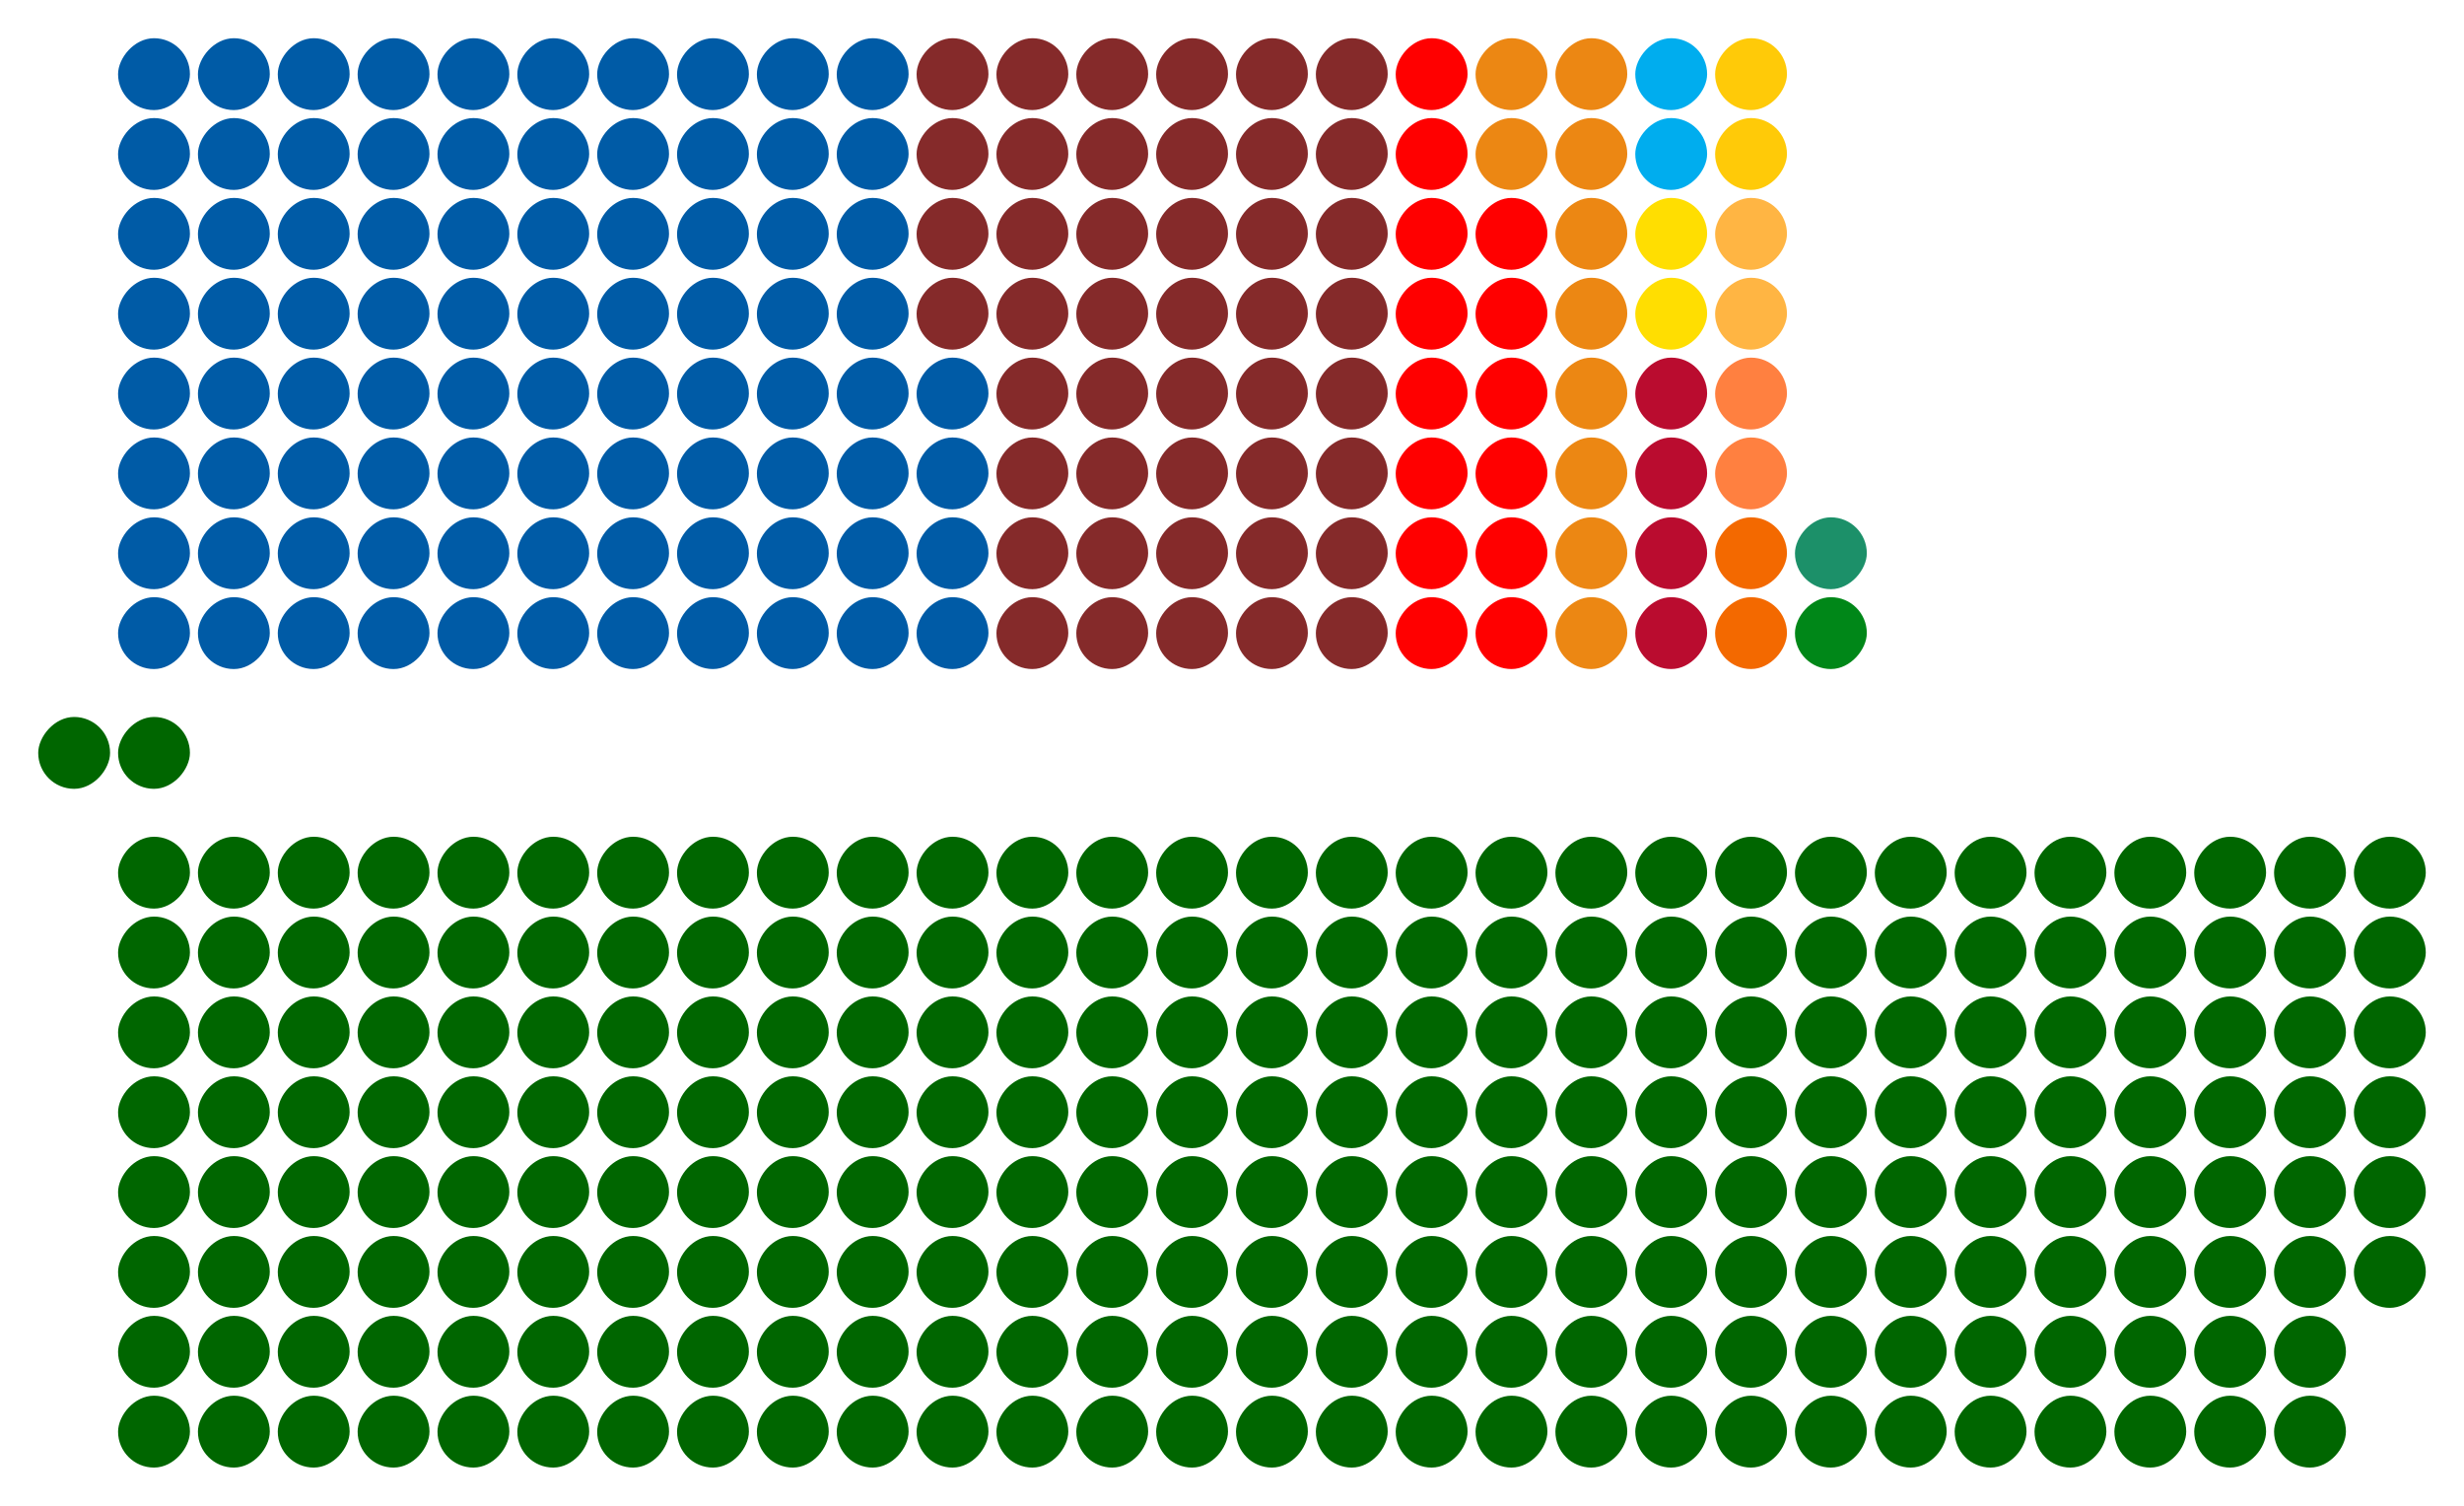 <?xml version="1.0" encoding="UTF-8" standalone="no"?>
<svg
   xmlns:dc="http://purl.org/dc/elements/1.1/"
   xmlns:cc="http://creativecommons.org/ns#"
   xmlns:rdf="http://www.w3.org/1999/02/22-rdf-syntax-ns#"
   xmlns:svg="http://www.w3.org/2000/svg"
   xmlns="http://www.w3.org/2000/svg"
   id="svg2922"
   height="220.0"
   width="360.0"
   version="1.1">
  <defs
     id="defs2926" />
  <!-- Created with the Wikimedia westminster parliament diagram creator (http://tools.wmflabs.org/parliamentdiagram/westminsterinputform.html) -->
  <g
     transform="matrix(1,0,0,-1,0,220)"
     id="diagram">
    <g
       id="headbench">
      <g
         id="ANC"
         style="fill:#006600">
        <rect
           id="rect2097"
           height="10.5"
           width="10.5"
           ry="5.25"
           rx="5.25"
           y="104.75"
           x="5.583" />
        <rect
           id="rect2099"
           height="10.5"
           width="10.5"
           ry="5.25"
           rx="5.25"
           y="104.75"
           x="17.25" />
      </g>
    </g>
    <g
       id="leftbench">
      <g
         id="g2563"
         style="fill:#006600">
        <rect
           id="rect2103"
           height="10.5"
           width="10.5"
           ry="5.25"
           rx="5.25"
           y="87.25"
           x="17.25" />
        <rect
           id="rect2105"
           height="10.5"
           width="10.5"
           ry="5.25"
           rx="5.25"
           y="75.583"
           x="17.25" />
        <rect
           id="rect2107"
           height="10.5"
           width="10.5"
           ry="5.25"
           rx="5.25"
           y="63.917"
           x="17.25" />
        <rect
           id="rect2109"
           height="10.5"
           width="10.5"
           ry="5.25"
           rx="5.25"
           y="52.25"
           x="17.25" />
        <rect
           id="rect2111"
           height="10.5"
           width="10.5"
           ry="5.25"
           rx="5.25"
           y="40.583"
           x="17.25" />
        <rect
           id="rect2113"
           height="10.5"
           width="10.5"
           ry="5.25"
           rx="5.25"
           y="28.917"
           x="17.25" />
        <rect
           id="rect2115"
           height="10.5"
           width="10.5"
           ry="5.25"
           rx="5.25"
           y="17.25"
           x="17.25" />
        <rect
           id="rect2117"
           height="10.5"
           width="10.5"
           ry="5.25"
           rx="5.25"
           y="5.583"
           x="17.25" />
        <rect
           id="rect2119"
           height="10.5"
           width="10.5"
           ry="5.25"
           rx="5.25"
           y="87.25"
           x="28.917" />
        <rect
           id="rect2121"
           height="10.5"
           width="10.5"
           ry="5.25"
           rx="5.25"
           y="75.583"
           x="28.917" />
        <rect
           id="rect2123"
           height="10.5"
           width="10.5"
           ry="5.25"
           rx="5.25"
           y="63.917"
           x="28.917" />
        <rect
           id="rect2125"
           height="10.5"
           width="10.5"
           ry="5.25"
           rx="5.25"
           y="52.25"
           x="28.917" />
        <rect
           id="rect2127"
           height="10.5"
           width="10.5"
           ry="5.25"
           rx="5.25"
           y="40.583"
           x="28.917" />
        <rect
           id="rect2129"
           height="10.5"
           width="10.5"
           ry="5.25"
           rx="5.25"
           y="28.917"
           x="28.917" />
        <rect
           id="rect2131"
           height="10.5"
           width="10.5"
           ry="5.25"
           rx="5.25"
           y="17.25"
           x="28.917" />
        <rect
           id="rect2133"
           height="10.5"
           width="10.5"
           ry="5.25"
           rx="5.25"
           y="5.583"
           x="28.917" />
        <rect
           id="rect2135"
           height="10.5"
           width="10.5"
           ry="5.25"
           rx="5.25"
           y="87.25"
           x="40.583" />
        <rect
           id="rect2137"
           height="10.5"
           width="10.5"
           ry="5.25"
           rx="5.25"
           y="75.583"
           x="40.583" />
        <rect
           id="rect2139"
           height="10.5"
           width="10.5"
           ry="5.25"
           rx="5.25"
           y="63.917"
           x="40.583" />
        <rect
           id="rect2141"
           height="10.5"
           width="10.5"
           ry="5.25"
           rx="5.25"
           y="52.25"
           x="40.583" />
        <rect
           id="rect2143"
           height="10.5"
           width="10.5"
           ry="5.25"
           rx="5.25"
           y="40.583"
           x="40.583" />
        <rect
           id="rect2145"
           height="10.5"
           width="10.5"
           ry="5.25"
           rx="5.25"
           y="28.917"
           x="40.583" />
        <rect
           id="rect2147"
           height="10.5"
           width="10.5"
           ry="5.25"
           rx="5.25"
           y="17.25"
           x="40.583" />
        <rect
           id="rect2149"
           height="10.5"
           width="10.5"
           ry="5.25"
           rx="5.25"
           y="5.583"
           x="40.583" />
        <rect
           id="rect2151"
           height="10.5"
           width="10.5"
           ry="5.25"
           rx="5.25"
           y="87.25"
           x="52.25" />
        <rect
           id="rect2153"
           height="10.5"
           width="10.5"
           ry="5.25"
           rx="5.25"
           y="75.583"
           x="52.25" />
        <rect
           id="rect2155"
           height="10.5"
           width="10.5"
           ry="5.25"
           rx="5.25"
           y="63.917"
           x="52.25" />
        <rect
           id="rect2157"
           height="10.5"
           width="10.5"
           ry="5.25"
           rx="5.25"
           y="52.25"
           x="52.25" />
        <rect
           id="rect2159"
           height="10.5"
           width="10.5"
           ry="5.25"
           rx="5.25"
           y="40.583"
           x="52.25" />
        <rect
           id="rect2161"
           height="10.5"
           width="10.5"
           ry="5.25"
           rx="5.25"
           y="28.917"
           x="52.25" />
        <rect
           id="rect2163"
           height="10.5"
           width="10.5"
           ry="5.25"
           rx="5.25"
           y="17.25"
           x="52.25" />
        <rect
           id="rect2165"
           height="10.5"
           width="10.5"
           ry="5.25"
           rx="5.25"
           y="5.583"
           x="52.25" />
        <rect
           id="rect2167"
           height="10.5"
           width="10.5"
           ry="5.25"
           rx="5.25"
           y="87.25"
           x="63.917" />
        <rect
           id="rect2169"
           height="10.5"
           width="10.5"
           ry="5.25"
           rx="5.25"
           y="75.583"
           x="63.917" />
        <rect
           id="rect2171"
           height="10.5"
           width="10.5"
           ry="5.25"
           rx="5.25"
           y="63.917"
           x="63.917" />
        <rect
           id="rect2173"
           height="10.5"
           width="10.5"
           ry="5.25"
           rx="5.25"
           y="52.25"
           x="63.917" />
        <rect
           id="rect2175"
           height="10.5"
           width="10.5"
           ry="5.25"
           rx="5.25"
           y="40.583"
           x="63.917" />
        <rect
           id="rect2177"
           height="10.5"
           width="10.5"
           ry="5.25"
           rx="5.25"
           y="28.917"
           x="63.917" />
        <rect
           id="rect2179"
           height="10.5"
           width="10.5"
           ry="5.25"
           rx="5.25"
           y="17.25"
           x="63.917" />
        <rect
           id="rect2181"
           height="10.5"
           width="10.5"
           ry="5.25"
           rx="5.25"
           y="5.583"
           x="63.917" />
        <rect
           id="rect2183"
           height="10.5"
           width="10.5"
           ry="5.25"
           rx="5.25"
           y="87.25"
           x="75.583" />
        <rect
           id="rect2185"
           height="10.5"
           width="10.5"
           ry="5.25"
           rx="5.25"
           y="75.583"
           x="75.583" />
        <rect
           id="rect2187"
           height="10.5"
           width="10.5"
           ry="5.25"
           rx="5.25"
           y="63.917"
           x="75.583" />
        <rect
           id="rect2189"
           height="10.5"
           width="10.5"
           ry="5.25"
           rx="5.25"
           y="52.25"
           x="75.583" />
        <rect
           id="rect2191"
           height="10.5"
           width="10.5"
           ry="5.25"
           rx="5.25"
           y="40.583"
           x="75.583" />
        <rect
           id="rect2193"
           height="10.5"
           width="10.5"
           ry="5.25"
           rx="5.25"
           y="28.917"
           x="75.583" />
        <rect
           id="rect2195"
           height="10.5"
           width="10.5"
           ry="5.25"
           rx="5.25"
           y="17.25"
           x="75.583" />
        <rect
           id="rect2197"
           height="10.5"
           width="10.5"
           ry="5.25"
           rx="5.25"
           y="5.583"
           x="75.583" />
        <rect
           id="rect2199"
           height="10.5"
           width="10.5"
           ry="5.25"
           rx="5.25"
           y="87.25"
           x="87.25" />
        <rect
           id="rect2201"
           height="10.5"
           width="10.5"
           ry="5.25"
           rx="5.25"
           y="75.583"
           x="87.25" />
        <rect
           id="rect2203"
           height="10.5"
           width="10.5"
           ry="5.25"
           rx="5.25"
           y="63.917"
           x="87.25" />
        <rect
           id="rect2205"
           height="10.5"
           width="10.5"
           ry="5.25"
           rx="5.25"
           y="52.25"
           x="87.25" />
        <rect
           id="rect2207"
           height="10.5"
           width="10.5"
           ry="5.25"
           rx="5.25"
           y="40.583"
           x="87.25" />
        <rect
           id="rect2209"
           height="10.5"
           width="10.5"
           ry="5.25"
           rx="5.25"
           y="28.917"
           x="87.25" />
        <rect
           id="rect2211"
           height="10.5"
           width="10.5"
           ry="5.25"
           rx="5.25"
           y="17.25"
           x="87.25" />
        <rect
           id="rect2213"
           height="10.5"
           width="10.5"
           ry="5.25"
           rx="5.25"
           y="5.583"
           x="87.25" />
        <rect
           id="rect2215"
           height="10.5"
           width="10.5"
           ry="5.25"
           rx="5.25"
           y="87.25"
           x="98.917" />
        <rect
           id="rect2217"
           height="10.5"
           width="10.5"
           ry="5.25"
           rx="5.25"
           y="75.583"
           x="98.917" />
        <rect
           id="rect2219"
           height="10.5"
           width="10.5"
           ry="5.25"
           rx="5.25"
           y="63.917"
           x="98.917" />
        <rect
           id="rect2221"
           height="10.5"
           width="10.5"
           ry="5.25"
           rx="5.25"
           y="52.25"
           x="98.917" />
        <rect
           id="rect2223"
           height="10.5"
           width="10.5"
           ry="5.25"
           rx="5.25"
           y="40.583"
           x="98.917" />
        <rect
           id="rect2225"
           height="10.5"
           width="10.5"
           ry="5.25"
           rx="5.25"
           y="28.917"
           x="98.917" />
        <rect
           id="rect2227"
           height="10.5"
           width="10.5"
           ry="5.25"
           rx="5.25"
           y="17.25"
           x="98.917" />
        <rect
           id="rect2229"
           height="10.5"
           width="10.5"
           ry="5.25"
           rx="5.25"
           y="5.583"
           x="98.917" />
        <rect
           id="rect2231"
           height="10.5"
           width="10.5"
           ry="5.25"
           rx="5.25"
           y="87.25"
           x="110.583" />
        <rect
           id="rect2233"
           height="10.5"
           width="10.5"
           ry="5.25"
           rx="5.25"
           y="75.583"
           x="110.583" />
        <rect
           id="rect2235"
           height="10.5"
           width="10.5"
           ry="5.25"
           rx="5.25"
           y="63.917"
           x="110.583" />
        <rect
           id="rect2237"
           height="10.5"
           width="10.5"
           ry="5.25"
           rx="5.25"
           y="52.25"
           x="110.583" />
        <rect
           id="rect2239"
           height="10.5"
           width="10.5"
           ry="5.25"
           rx="5.25"
           y="40.583"
           x="110.583" />
        <rect
           id="rect2241"
           height="10.5"
           width="10.5"
           ry="5.25"
           rx="5.25"
           y="28.917"
           x="110.583" />
        <rect
           id="rect2243"
           height="10.5"
           width="10.5"
           ry="5.25"
           rx="5.25"
           y="17.25"
           x="110.583" />
        <rect
           id="rect2245"
           height="10.5"
           width="10.5"
           ry="5.25"
           rx="5.25"
           y="5.583"
           x="110.583" />
        <rect
           id="rect2247"
           height="10.5"
           width="10.5"
           ry="5.25"
           rx="5.25"
           y="87.25"
           x="122.25" />
        <rect
           id="rect2249"
           height="10.5"
           width="10.5"
           ry="5.25"
           rx="5.25"
           y="75.583"
           x="122.25" />
        <rect
           id="rect2251"
           height="10.5"
           width="10.5"
           ry="5.25"
           rx="5.25"
           y="63.917"
           x="122.25" />
        <rect
           id="rect2253"
           height="10.5"
           width="10.5"
           ry="5.25"
           rx="5.25"
           y="52.25"
           x="122.25" />
        <rect
           id="rect2255"
           height="10.5"
           width="10.5"
           ry="5.25"
           rx="5.25"
           y="40.583"
           x="122.25" />
        <rect
           id="rect2257"
           height="10.5"
           width="10.5"
           ry="5.25"
           rx="5.25"
           y="28.917"
           x="122.25" />
        <rect
           id="rect2259"
           height="10.5"
           width="10.5"
           ry="5.25"
           rx="5.25"
           y="17.25"
           x="122.25" />
        <rect
           id="rect2261"
           height="10.5"
           width="10.5"
           ry="5.25"
           rx="5.25"
           y="5.583"
           x="122.25" />
        <rect
           id="rect2263"
           height="10.5"
           width="10.5"
           ry="5.25"
           rx="5.25"
           y="87.25"
           x="133.917" />
        <rect
           id="rect2265"
           height="10.5"
           width="10.5"
           ry="5.25"
           rx="5.25"
           y="75.583"
           x="133.917" />
        <rect
           id="rect2267"
           height="10.5"
           width="10.5"
           ry="5.25"
           rx="5.25"
           y="63.917"
           x="133.917" />
        <rect
           id="rect2269"
           height="10.5"
           width="10.5"
           ry="5.25"
           rx="5.25"
           y="52.25"
           x="133.917" />
        <rect
           id="rect2271"
           height="10.5"
           width="10.5"
           ry="5.25"
           rx="5.25"
           y="40.583"
           x="133.917" />
        <rect
           id="rect2273"
           height="10.5"
           width="10.5"
           ry="5.25"
           rx="5.25"
           y="28.917"
           x="133.917" />
        <rect
           id="rect2275"
           height="10.5"
           width="10.5"
           ry="5.25"
           rx="5.25"
           y="17.25"
           x="133.917" />
        <rect
           id="rect2277"
           height="10.5"
           width="10.5"
           ry="5.25"
           rx="5.25"
           y="5.583"
           x="133.917" />
        <rect
           id="rect2279"
           height="10.5"
           width="10.5"
           ry="5.25"
           rx="5.25"
           y="87.25"
           x="145.583" />
        <rect
           id="rect2281"
           height="10.5"
           width="10.5"
           ry="5.25"
           rx="5.25"
           y="75.583"
           x="145.583" />
        <rect
           id="rect2283"
           height="10.5"
           width="10.5"
           ry="5.25"
           rx="5.25"
           y="63.917"
           x="145.583" />
        <rect
           id="rect2285"
           height="10.5"
           width="10.5"
           ry="5.25"
           rx="5.25"
           y="52.25"
           x="145.583" />
        <rect
           id="rect2287"
           height="10.5"
           width="10.5"
           ry="5.25"
           rx="5.25"
           y="40.583"
           x="145.583" />
        <rect
           id="rect2289"
           height="10.5"
           width="10.5"
           ry="5.25"
           rx="5.25"
           y="28.917"
           x="145.583" />
        <rect
           id="rect2291"
           height="10.5"
           width="10.5"
           ry="5.25"
           rx="5.25"
           y="17.25"
           x="145.583" />
        <rect
           id="rect2293"
           height="10.5"
           width="10.5"
           ry="5.25"
           rx="5.25"
           y="5.583"
           x="145.583" />
        <rect
           id="rect2295"
           height="10.5"
           width="10.5"
           ry="5.25"
           rx="5.25"
           y="87.25"
           x="157.25" />
        <rect
           id="rect2297"
           height="10.5"
           width="10.5"
           ry="5.25"
           rx="5.25"
           y="75.583"
           x="157.25" />
        <rect
           id="rect2299"
           height="10.5"
           width="10.5"
           ry="5.25"
           rx="5.25"
           y="63.917"
           x="157.25" />
        <rect
           id="rect2301"
           height="10.5"
           width="10.5"
           ry="5.25"
           rx="5.25"
           y="52.25"
           x="157.25" />
        <rect
           id="rect2303"
           height="10.5"
           width="10.5"
           ry="5.25"
           rx="5.25"
           y="40.583"
           x="157.25" />
        <rect
           id="rect2305"
           height="10.5"
           width="10.5"
           ry="5.25"
           rx="5.25"
           y="28.917"
           x="157.25" />
        <rect
           id="rect2307"
           height="10.5"
           width="10.5"
           ry="5.25"
           rx="5.25"
           y="17.25"
           x="157.25" />
        <rect
           id="rect2309"
           height="10.5"
           width="10.5"
           ry="5.25"
           rx="5.25"
           y="5.583"
           x="157.25" />
        <rect
           id="rect2311"
           height="10.5"
           width="10.5"
           ry="5.25"
           rx="5.25"
           y="87.25"
           x="168.917" />
        <rect
           id="rect2313"
           height="10.5"
           width="10.5"
           ry="5.25"
           rx="5.25"
           y="75.583"
           x="168.917" />
        <rect
           id="rect2315"
           height="10.5"
           width="10.5"
           ry="5.25"
           rx="5.25"
           y="63.917"
           x="168.917" />
        <rect
           id="rect2317"
           height="10.5"
           width="10.5"
           ry="5.25"
           rx="5.25"
           y="52.25"
           x="168.917" />
        <rect
           id="rect2319"
           height="10.5"
           width="10.5"
           ry="5.25"
           rx="5.25"
           y="40.583"
           x="168.917" />
        <rect
           id="rect2321"
           height="10.5"
           width="10.5"
           ry="5.25"
           rx="5.25"
           y="28.917"
           x="168.917" />
        <rect
           id="rect2323"
           height="10.5"
           width="10.5"
           ry="5.25"
           rx="5.25"
           y="17.25"
           x="168.917" />
        <rect
           id="rect2325"
           height="10.5"
           width="10.5"
           ry="5.25"
           rx="5.25"
           y="5.583"
           x="168.917" />
        <rect
           id="rect2327"
           height="10.5"
           width="10.5"
           ry="5.25"
           rx="5.25"
           y="87.25"
           x="180.583" />
        <rect
           id="rect2329"
           height="10.5"
           width="10.5"
           ry="5.25"
           rx="5.25"
           y="75.583"
           x="180.583" />
        <rect
           id="rect2331"
           height="10.5"
           width="10.5"
           ry="5.25"
           rx="5.25"
           y="63.917"
           x="180.583" />
        <rect
           id="rect2333"
           height="10.5"
           width="10.5"
           ry="5.25"
           rx="5.25"
           y="52.25"
           x="180.583" />
        <rect
           id="rect2335"
           height="10.5"
           width="10.5"
           ry="5.25"
           rx="5.25"
           y="40.583"
           x="180.583" />
        <rect
           id="rect2337"
           height="10.5"
           width="10.5"
           ry="5.25"
           rx="5.25"
           y="28.917"
           x="180.583" />
        <rect
           id="rect2339"
           height="10.5"
           width="10.5"
           ry="5.25"
           rx="5.25"
           y="17.25"
           x="180.583" />
        <rect
           id="rect2341"
           height="10.5"
           width="10.5"
           ry="5.25"
           rx="5.25"
           y="5.583"
           x="180.583" />
        <rect
           id="rect2343"
           height="10.5"
           width="10.5"
           ry="5.25"
           rx="5.25"
           y="87.25"
           x="192.25" />
        <rect
           id="rect2345"
           height="10.5"
           width="10.5"
           ry="5.25"
           rx="5.25"
           y="75.583"
           x="192.25" />
        <rect
           id="rect2347"
           height="10.5"
           width="10.5"
           ry="5.25"
           rx="5.25"
           y="63.917"
           x="192.25" />
        <rect
           id="rect2349"
           height="10.5"
           width="10.5"
           ry="5.25"
           rx="5.25"
           y="52.25"
           x="192.25" />
        <rect
           id="rect2351"
           height="10.5"
           width="10.5"
           ry="5.25"
           rx="5.25"
           y="40.583"
           x="192.25" />
        <rect
           id="rect2353"
           height="10.5"
           width="10.5"
           ry="5.25"
           rx="5.25"
           y="28.917"
           x="192.25" />
        <rect
           id="rect2355"
           height="10.5"
           width="10.5"
           ry="5.25"
           rx="5.25"
           y="17.25"
           x="192.25" />
        <rect
           id="rect2357"
           height="10.5"
           width="10.5"
           ry="5.25"
           rx="5.25"
           y="5.583"
           x="192.25" />
        <rect
           id="rect2359"
           height="10.5"
           width="10.5"
           ry="5.25"
           rx="5.25"
           y="87.25"
           x="203.917" />
        <rect
           id="rect2361"
           height="10.5"
           width="10.5"
           ry="5.25"
           rx="5.25"
           y="75.583"
           x="203.917" />
        <rect
           id="rect2363"
           height="10.5"
           width="10.5"
           ry="5.25"
           rx="5.25"
           y="63.917"
           x="203.917" />
        <rect
           id="rect2365"
           height="10.5"
           width="10.5"
           ry="5.25"
           rx="5.25"
           y="52.25"
           x="203.917" />
        <rect
           id="rect2367"
           height="10.5"
           width="10.5"
           ry="5.25"
           rx="5.25"
           y="40.583"
           x="203.917" />
        <rect
           id="rect2369"
           height="10.5"
           width="10.5"
           ry="5.25"
           rx="5.25"
           y="28.917"
           x="203.917" />
        <rect
           id="rect2371"
           height="10.5"
           width="10.5"
           ry="5.25"
           rx="5.25"
           y="17.25"
           x="203.917" />
        <rect
           id="rect2373"
           height="10.5"
           width="10.5"
           ry="5.25"
           rx="5.25"
           y="5.583"
           x="203.917" />
        <rect
           id="rect2375"
           height="10.5"
           width="10.5"
           ry="5.25"
           rx="5.25"
           y="87.25"
           x="215.583" />
        <rect
           id="rect2377"
           height="10.5"
           width="10.5"
           ry="5.25"
           rx="5.25"
           y="75.583"
           x="215.583" />
        <rect
           id="rect2379"
           height="10.5"
           width="10.5"
           ry="5.25"
           rx="5.25"
           y="63.917"
           x="215.583" />
        <rect
           id="rect2381"
           height="10.5"
           width="10.5"
           ry="5.25"
           rx="5.25"
           y="52.25"
           x="215.583" />
        <rect
           id="rect2383"
           height="10.5"
           width="10.5"
           ry="5.25"
           rx="5.25"
           y="40.583"
           x="215.583" />
        <rect
           id="rect2385"
           height="10.5"
           width="10.5"
           ry="5.25"
           rx="5.25"
           y="28.917"
           x="215.583" />
        <rect
           id="rect2387"
           height="10.5"
           width="10.5"
           ry="5.25"
           rx="5.25"
           y="17.25"
           x="215.583" />
        <rect
           id="rect2389"
           height="10.5"
           width="10.5"
           ry="5.25"
           rx="5.25"
           y="5.583"
           x="215.583" />
        <rect
           id="rect2391"
           height="10.5"
           width="10.5"
           ry="5.25"
           rx="5.25"
           y="87.25"
           x="227.25" />
        <rect
           id="rect2393"
           height="10.5"
           width="10.5"
           ry="5.25"
           rx="5.25"
           y="75.583"
           x="227.25" />
        <rect
           id="rect2395"
           height="10.5"
           width="10.5"
           ry="5.25"
           rx="5.25"
           y="63.917"
           x="227.25" />
        <rect
           id="rect2397"
           height="10.5"
           width="10.5"
           ry="5.25"
           rx="5.25"
           y="52.25"
           x="227.25" />
        <rect
           id="rect2399"
           height="10.5"
           width="10.5"
           ry="5.25"
           rx="5.25"
           y="40.583"
           x="227.25" />
        <rect
           id="rect2401"
           height="10.5"
           width="10.5"
           ry="5.25"
           rx="5.25"
           y="28.917"
           x="227.25" />
        <rect
           id="rect2403"
           height="10.5"
           width="10.5"
           ry="5.25"
           rx="5.25"
           y="17.25"
           x="227.25" />
        <rect
           id="rect2405"
           height="10.5"
           width="10.5"
           ry="5.25"
           rx="5.25"
           y="5.583"
           x="227.25" />
        <rect
           id="rect2407"
           height="10.5"
           width="10.5"
           ry="5.25"
           rx="5.25"
           y="87.25"
           x="238.917" />
        <rect
           id="rect2409"
           height="10.5"
           width="10.5"
           ry="5.25"
           rx="5.25"
           y="75.583"
           x="238.917" />
        <rect
           id="rect2411"
           height="10.5"
           width="10.5"
           ry="5.25"
           rx="5.25"
           y="63.917"
           x="238.917" />
        <rect
           id="rect2413"
           height="10.5"
           width="10.5"
           ry="5.25"
           rx="5.25"
           y="52.25"
           x="238.917" />
        <rect
           id="rect2415"
           height="10.5"
           width="10.5"
           ry="5.25"
           rx="5.25"
           y="40.583"
           x="238.917" />
        <rect
           id="rect2417"
           height="10.5"
           width="10.5"
           ry="5.25"
           rx="5.25"
           y="28.917"
           x="238.917" />
        <rect
           id="rect2419"
           height="10.5"
           width="10.5"
           ry="5.25"
           rx="5.25"
           y="17.25"
           x="238.917" />
        <rect
           id="rect2421"
           height="10.5"
           width="10.5"
           ry="5.25"
           rx="5.25"
           y="5.583"
           x="238.917" />
        <rect
           id="rect2423"
           height="10.5"
           width="10.5"
           ry="5.25"
           rx="5.25"
           y="87.25"
           x="250.583" />
        <rect
           id="rect2425"
           height="10.5"
           width="10.5"
           ry="5.25"
           rx="5.25"
           y="75.583"
           x="250.583" />
        <rect
           id="rect2427"
           height="10.5"
           width="10.5"
           ry="5.25"
           rx="5.25"
           y="63.917"
           x="250.583" />
        <rect
           id="rect2429"
           height="10.5"
           width="10.5"
           ry="5.25"
           rx="5.25"
           y="52.25"
           x="250.583" />
        <rect
           id="rect2431"
           height="10.5"
           width="10.5"
           ry="5.25"
           rx="5.25"
           y="40.583"
           x="250.583" />
        <rect
           id="rect2433"
           height="10.5"
           width="10.5"
           ry="5.25"
           rx="5.25"
           y="28.917"
           x="250.583" />
        <rect
           id="rect2435"
           height="10.5"
           width="10.5"
           ry="5.25"
           rx="5.25"
           y="17.25"
           x="250.583" />
        <rect
           id="rect2437"
           height="10.5"
           width="10.5"
           ry="5.25"
           rx="5.25"
           y="5.583"
           x="250.583" />
        <rect
           id="rect2439"
           height="10.5"
           width="10.5"
           ry="5.25"
           rx="5.25"
           y="87.25"
           x="262.25" />
        <rect
           id="rect2441"
           height="10.5"
           width="10.5"
           ry="5.25"
           rx="5.25"
           y="75.583"
           x="262.25" />
        <rect
           id="rect2443"
           height="10.5"
           width="10.5"
           ry="5.25"
           rx="5.25"
           y="63.917"
           x="262.25" />
        <rect
           id="rect2445"
           height="10.5"
           width="10.5"
           ry="5.25"
           rx="5.25"
           y="52.25"
           x="262.25" />
        <rect
           id="rect2447"
           height="10.5"
           width="10.5"
           ry="5.25"
           rx="5.25"
           y="40.583"
           x="262.25" />
        <rect
           id="rect2449"
           height="10.5"
           width="10.5"
           ry="5.25"
           rx="5.25"
           y="28.917"
           x="262.25" />
        <rect
           id="rect2451"
           height="10.5"
           width="10.5"
           ry="5.25"
           rx="5.25"
           y="17.25"
           x="262.25" />
        <rect
           id="rect2453"
           height="10.5"
           width="10.5"
           ry="5.25"
           rx="5.25"
           y="5.583"
           x="262.25" />
        <rect
           id="rect2455"
           height="10.5"
           width="10.5"
           ry="5.25"
           rx="5.25"
           y="87.25"
           x="273.917" />
        <rect
           id="rect2457"
           height="10.5"
           width="10.5"
           ry="5.25"
           rx="5.25"
           y="75.583"
           x="273.917" />
        <rect
           id="rect2459"
           height="10.5"
           width="10.5"
           ry="5.25"
           rx="5.25"
           y="63.917"
           x="273.917" />
        <rect
           id="rect2461"
           height="10.5"
           width="10.5"
           ry="5.25"
           rx="5.25"
           y="52.25"
           x="273.917" />
        <rect
           id="rect2463"
           height="10.5"
           width="10.5"
           ry="5.25"
           rx="5.25"
           y="40.583"
           x="273.917" />
        <rect
           id="rect2465"
           height="10.5"
           width="10.5"
           ry="5.25"
           rx="5.25"
           y="28.917"
           x="273.917" />
        <rect
           id="rect2467"
           height="10.5"
           width="10.5"
           ry="5.25"
           rx="5.25"
           y="17.25"
           x="273.917" />
        <rect
           id="rect2469"
           height="10.5"
           width="10.5"
           ry="5.25"
           rx="5.25"
           y="5.583"
           x="273.917" />
        <rect
           id="rect2471"
           height="10.5"
           width="10.5"
           ry="5.25"
           rx="5.25"
           y="87.25"
           x="285.583" />
        <rect
           id="rect2473"
           height="10.5"
           width="10.5"
           ry="5.25"
           rx="5.25"
           y="75.583"
           x="285.583" />
        <rect
           id="rect2475"
           height="10.5"
           width="10.5"
           ry="5.25"
           rx="5.25"
           y="63.917"
           x="285.583" />
        <rect
           id="rect2477"
           height="10.5"
           width="10.5"
           ry="5.25"
           rx="5.25"
           y="52.25"
           x="285.583" />
        <rect
           id="rect2479"
           height="10.5"
           width="10.5"
           ry="5.25"
           rx="5.25"
           y="40.583"
           x="285.583" />
        <rect
           id="rect2481"
           height="10.5"
           width="10.5"
           ry="5.25"
           rx="5.25"
           y="28.917"
           x="285.583" />
        <rect
           id="rect2483"
           height="10.5"
           width="10.5"
           ry="5.25"
           rx="5.25"
           y="17.25"
           x="285.583" />
        <rect
           id="rect2485"
           height="10.5"
           width="10.5"
           ry="5.25"
           rx="5.25"
           y="5.583"
           x="285.583" />
        <rect
           id="rect2487"
           height="10.5"
           width="10.5"
           ry="5.25"
           rx="5.25"
           y="87.25"
           x="297.25" />
        <rect
           id="rect2489"
           height="10.5"
           width="10.5"
           ry="5.25"
           rx="5.25"
           y="75.583"
           x="297.25" />
        <rect
           id="rect2491"
           height="10.5"
           width="10.5"
           ry="5.25"
           rx="5.25"
           y="63.917"
           x="297.25" />
        <rect
           id="rect2493"
           height="10.5"
           width="10.5"
           ry="5.25"
           rx="5.25"
           y="52.25"
           x="297.25" />
        <rect
           id="rect2495"
           height="10.5"
           width="10.5"
           ry="5.25"
           rx="5.25"
           y="40.583"
           x="297.25" />
        <rect
           id="rect2497"
           height="10.5"
           width="10.5"
           ry="5.25"
           rx="5.25"
           y="28.917"
           x="297.25" />
        <rect
           id="rect2499"
           height="10.5"
           width="10.5"
           ry="5.25"
           rx="5.25"
           y="17.25"
           x="297.25" />
        <rect
           id="rect2501"
           height="10.5"
           width="10.5"
           ry="5.25"
           rx="5.25"
           y="5.583"
           x="297.25" />
        <rect
           id="rect2503"
           height="10.5"
           width="10.5"
           ry="5.25"
           rx="5.25"
           y="87.25"
           x="308.917" />
        <rect
           id="rect2505"
           height="10.5"
           width="10.5"
           ry="5.25"
           rx="5.25"
           y="75.583"
           x="308.917" />
        <rect
           id="rect2507"
           height="10.5"
           width="10.5"
           ry="5.25"
           rx="5.25"
           y="63.917"
           x="308.917" />
        <rect
           id="rect2509"
           height="10.5"
           width="10.5"
           ry="5.25"
           rx="5.25"
           y="52.25"
           x="308.917" />
        <rect
           id="rect2511"
           height="10.5"
           width="10.5"
           ry="5.25"
           rx="5.25"
           y="40.583"
           x="308.917" />
        <rect
           id="rect2513"
           height="10.5"
           width="10.5"
           ry="5.25"
           rx="5.25"
           y="28.917"
           x="308.917" />
        <rect
           id="rect2515"
           height="10.5"
           width="10.5"
           ry="5.25"
           rx="5.25"
           y="17.25"
           x="308.917" />
        <rect
           id="rect2517"
           height="10.5"
           width="10.5"
           ry="5.25"
           rx="5.25"
           y="5.583"
           x="308.917" />
        <rect
           id="rect2519"
           height="10.5"
           width="10.5"
           ry="5.25"
           rx="5.25"
           y="87.25"
           x="320.583" />
        <rect
           id="rect2521"
           height="10.5"
           width="10.5"
           ry="5.25"
           rx="5.25"
           y="75.583"
           x="320.583" />
        <rect
           id="rect2523"
           height="10.5"
           width="10.5"
           ry="5.25"
           rx="5.25"
           y="63.917"
           x="320.583" />
        <rect
           id="rect2525"
           height="10.5"
           width="10.5"
           ry="5.25"
           rx="5.25"
           y="52.25"
           x="320.583" />
        <rect
           id="rect2527"
           height="10.5"
           width="10.5"
           ry="5.25"
           rx="5.25"
           y="40.583"
           x="320.583" />
        <rect
           id="rect2529"
           height="10.5"
           width="10.5"
           ry="5.25"
           rx="5.25"
           y="28.917"
           x="320.583" />
        <rect
           id="rect2531"
           height="10.5"
           width="10.5"
           ry="5.25"
           rx="5.25"
           y="17.25"
           x="320.583" />
        <rect
           id="rect2533"
           height="10.5"
           width="10.5"
           ry="5.25"
           rx="5.25"
           y="5.583"
           x="320.583" />
        <rect
           id="rect2535"
           height="10.5"
           width="10.5"
           ry="5.25"
           rx="5.25"
           y="87.25"
           x="332.25" />
        <rect
           id="rect2537"
           height="10.5"
           width="10.5"
           ry="5.25"
           rx="5.25"
           y="75.583"
           x="332.25" />
        <rect
           id="rect2539"
           height="10.5"
           width="10.5"
           ry="5.25"
           rx="5.25"
           y="63.917"
           x="332.25" />
        <rect
           id="rect2541"
           height="10.5"
           width="10.5"
           ry="5.25"
           rx="5.25"
           y="52.25"
           x="332.25" />
        <rect
           id="rect2543"
           height="10.5"
           width="10.5"
           ry="5.25"
           rx="5.25"
           y="40.583"
           x="332.25" />
        <rect
           id="rect2545"
           height="10.5"
           width="10.5"
           ry="5.25"
           rx="5.25"
           y="28.917"
           x="332.25" />
        <rect
           id="rect2547"
           height="10.5"
           width="10.5"
           ry="5.25"
           rx="5.25"
           y="17.25"
           x="332.25" />
        <rect
           id="rect2549"
           height="10.5"
           width="10.5"
           ry="5.25"
           rx="5.25"
           y="5.583"
           x="332.25" />
        <rect
           id="rect2551"
           height="10.5"
           width="10.5"
           ry="5.25"
           rx="5.25"
           y="87.25"
           x="343.917" />
        <rect
           id="rect2553"
           height="10.5"
           width="10.5"
           ry="5.25"
           rx="5.25"
           y="75.583"
           x="343.917" />
        <rect
           id="rect2555"
           height="10.5"
           width="10.5"
           ry="5.25"
           rx="5.25"
           y="63.917"
           x="343.917" />
        <rect
           id="rect2557"
           height="10.5"
           width="10.5"
           ry="5.25"
           rx="5.25"
           y="52.25"
           x="343.917" />
        <rect
           id="rect2559"
           height="10.5"
           width="10.5"
           ry="5.25"
           rx="5.25"
           y="40.583"
           x="343.917" />
        <rect
           id="rect2561"
           height="10.5"
           width="10.5"
           ry="5.25"
           rx="5.25"
           y="28.917"
           x="343.917" />
      </g>
    </g>
    <g
       id="rightbench">
      <g
         id="DA"
         style="fill:#005ba6">
        <rect
           id="rect2566"
           height="10.5"
           width="10.5"
           ry="5.25"
           rx="5.25"
           y="122.25"
           x="17.25" />
        <rect
           id="rect2568"
           height="10.5"
           width="10.5"
           ry="5.25"
           rx="5.25"
           y="133.917"
           x="17.25" />
        <rect
           id="rect2570"
           height="10.5"
           width="10.5"
           ry="5.25"
           rx="5.25"
           y="145.583"
           x="17.25" />
        <rect
           id="rect2572"
           height="10.5"
           width="10.5"
           ry="5.25"
           rx="5.25"
           y="157.25"
           x="17.25" />
        <rect
           id="rect2574"
           height="10.5"
           width="10.5"
           ry="5.25"
           rx="5.25"
           y="168.917"
           x="17.25" />
        <rect
           id="rect2576"
           height="10.5"
           width="10.5"
           ry="5.25"
           rx="5.25"
           y="180.583"
           x="17.25" />
        <rect
           id="rect2578"
           height="10.5"
           width="10.5"
           ry="5.25"
           rx="5.25"
           y="192.25"
           x="17.25" />
        <rect
           id="rect2580"
           height="10.5"
           width="10.5"
           ry="5.25"
           rx="5.25"
           y="203.917"
           x="17.25" />
        <rect
           id="rect2582"
           height="10.5"
           width="10.5"
           ry="5.25"
           rx="5.25"
           y="122.25"
           x="28.917" />
        <rect
           id="rect2584"
           height="10.5"
           width="10.5"
           ry="5.25"
           rx="5.25"
           y="133.917"
           x="28.917" />
        <rect
           id="rect2586"
           height="10.5"
           width="10.5"
           ry="5.25"
           rx="5.25"
           y="145.583"
           x="28.917" />
        <rect
           id="rect2588"
           height="10.5"
           width="10.5"
           ry="5.25"
           rx="5.25"
           y="157.25"
           x="28.917" />
        <rect
           id="rect2590"
           height="10.5"
           width="10.5"
           ry="5.25"
           rx="5.25"
           y="168.917"
           x="28.917" />
        <rect
           id="rect2592"
           height="10.5"
           width="10.5"
           ry="5.25"
           rx="5.25"
           y="180.583"
           x="28.917" />
        <rect
           id="rect2594"
           height="10.5"
           width="10.5"
           ry="5.25"
           rx="5.25"
           y="192.25"
           x="28.917" />
        <rect
           id="rect2596"
           height="10.5"
           width="10.5"
           ry="5.25"
           rx="5.25"
           y="203.917"
           x="28.917" />
        <rect
           id="rect2598"
           height="10.5"
           width="10.5"
           ry="5.25"
           rx="5.25"
           y="122.25"
           x="40.583" />
        <rect
           id="rect2600"
           height="10.5"
           width="10.5"
           ry="5.25"
           rx="5.25"
           y="133.917"
           x="40.583" />
        <rect
           id="rect2602"
           height="10.5"
           width="10.5"
           ry="5.25"
           rx="5.25"
           y="145.583"
           x="40.583" />
        <rect
           id="rect2604"
           height="10.5"
           width="10.5"
           ry="5.25"
           rx="5.25"
           y="157.25"
           x="40.583" />
        <rect
           id="rect2606"
           height="10.5"
           width="10.5"
           ry="5.25"
           rx="5.25"
           y="168.917"
           x="40.583" />
        <rect
           id="rect2608"
           height="10.5"
           width="10.5"
           ry="5.25"
           rx="5.25"
           y="180.583"
           x="40.583" />
        <rect
           id="rect2610"
           height="10.5"
           width="10.5"
           ry="5.25"
           rx="5.25"
           y="192.25"
           x="40.583" />
        <rect
           id="rect2612"
           height="10.5"
           width="10.5"
           ry="5.25"
           rx="5.25"
           y="203.917"
           x="40.583" />
        <rect
           id="rect2614"
           height="10.5"
           width="10.5"
           ry="5.25"
           rx="5.25"
           y="122.25"
           x="52.25" />
        <rect
           id="rect2616"
           height="10.5"
           width="10.5"
           ry="5.25"
           rx="5.25"
           y="133.917"
           x="52.25" />
        <rect
           id="rect2618"
           height="10.5"
           width="10.5"
           ry="5.25"
           rx="5.25"
           y="145.583"
           x="52.25" />
        <rect
           id="rect2620"
           height="10.5"
           width="10.5"
           ry="5.25"
           rx="5.25"
           y="157.25"
           x="52.25" />
        <rect
           id="rect2622"
           height="10.5"
           width="10.5"
           ry="5.25"
           rx="5.25"
           y="168.917"
           x="52.25" />
        <rect
           id="rect2624"
           height="10.5"
           width="10.5"
           ry="5.25"
           rx="5.25"
           y="180.583"
           x="52.25" />
        <rect
           id="rect2626"
           height="10.5"
           width="10.5"
           ry="5.25"
           rx="5.25"
           y="192.25"
           x="52.25" />
        <rect
           id="rect2628"
           height="10.5"
           width="10.5"
           ry="5.25"
           rx="5.25"
           y="203.917"
           x="52.25" />
        <rect
           id="rect2630"
           height="10.5"
           width="10.5"
           ry="5.25"
           rx="5.25"
           y="122.25"
           x="63.917" />
        <rect
           id="rect2632"
           height="10.5"
           width="10.5"
           ry="5.25"
           rx="5.25"
           y="133.917"
           x="63.917" />
        <rect
           id="rect2634"
           height="10.5"
           width="10.5"
           ry="5.25"
           rx="5.25"
           y="145.583"
           x="63.917" />
        <rect
           id="rect2636"
           height="10.5"
           width="10.5"
           ry="5.25"
           rx="5.25"
           y="157.25"
           x="63.917" />
        <rect
           id="rect2638"
           height="10.5"
           width="10.5"
           ry="5.25"
           rx="5.25"
           y="168.917"
           x="63.917" />
        <rect
           id="rect2640"
           height="10.5"
           width="10.5"
           ry="5.25"
           rx="5.25"
           y="180.583"
           x="63.917" />
        <rect
           id="rect2642"
           height="10.5"
           width="10.5"
           ry="5.25"
           rx="5.25"
           y="192.25"
           x="63.917" />
        <rect
           id="rect2644"
           height="10.5"
           width="10.5"
           ry="5.25"
           rx="5.25"
           y="203.917"
           x="63.917" />
        <rect
           id="rect2646"
           height="10.5"
           width="10.5"
           ry="5.25"
           rx="5.25"
           y="122.25"
           x="75.583" />
        <rect
           id="rect2648"
           height="10.5"
           width="10.5"
           ry="5.25"
           rx="5.25"
           y="133.917"
           x="75.583" />
        <rect
           id="rect2650"
           height="10.5"
           width="10.5"
           ry="5.25"
           rx="5.25"
           y="145.583"
           x="75.583" />
        <rect
           id="rect2652"
           height="10.5"
           width="10.5"
           ry="5.25"
           rx="5.25"
           y="157.25"
           x="75.583" />
        <rect
           id="rect2654"
           height="10.5"
           width="10.5"
           ry="5.25"
           rx="5.25"
           y="168.917"
           x="75.583" />
        <rect
           id="rect2656"
           height="10.5"
           width="10.5"
           ry="5.25"
           rx="5.25"
           y="180.583"
           x="75.583" />
        <rect
           id="rect2658"
           height="10.5"
           width="10.5"
           ry="5.25"
           rx="5.25"
           y="192.25"
           x="75.583" />
        <rect
           id="rect2660"
           height="10.5"
           width="10.5"
           ry="5.25"
           rx="5.25"
           y="203.917"
           x="75.583" />
        <rect
           id="rect2662"
           height="10.5"
           width="10.5"
           ry="5.25"
           rx="5.25"
           y="122.25"
           x="87.25" />
        <rect
           id="rect2664"
           height="10.5"
           width="10.5"
           ry="5.25"
           rx="5.25"
           y="133.917"
           x="87.25" />
        <rect
           id="rect2666"
           height="10.5"
           width="10.5"
           ry="5.25"
           rx="5.25"
           y="145.583"
           x="87.25" />
        <rect
           id="rect2668"
           height="10.5"
           width="10.5"
           ry="5.25"
           rx="5.25"
           y="157.25"
           x="87.25" />
        <rect
           id="rect2670"
           height="10.5"
           width="10.5"
           ry="5.25"
           rx="5.25"
           y="168.917"
           x="87.25" />
        <rect
           id="rect2672"
           height="10.5"
           width="10.5"
           ry="5.25"
           rx="5.25"
           y="180.583"
           x="87.25" />
        <rect
           id="rect2674"
           height="10.5"
           width="10.5"
           ry="5.25"
           rx="5.25"
           y="192.25"
           x="87.25" />
        <rect
           id="rect2676"
           height="10.5"
           width="10.5"
           ry="5.25"
           rx="5.25"
           y="203.917"
           x="87.25" />
        <rect
           id="rect2678"
           height="10.5"
           width="10.5"
           ry="5.25"
           rx="5.25"
           y="122.25"
           x="98.917" />
        <rect
           id="rect2680"
           height="10.5"
           width="10.5"
           ry="5.25"
           rx="5.25"
           y="133.917"
           x="98.917" />
        <rect
           id="rect2682"
           height="10.5"
           width="10.5"
           ry="5.25"
           rx="5.25"
           y="145.583"
           x="98.917" />
        <rect
           id="rect2684"
           height="10.5"
           width="10.5"
           ry="5.25"
           rx="5.25"
           y="157.25"
           x="98.917" />
        <rect
           id="rect2686"
           height="10.5"
           width="10.5"
           ry="5.25"
           rx="5.25"
           y="168.917"
           x="98.917" />
        <rect
           id="rect2688"
           height="10.5"
           width="10.5"
           ry="5.25"
           rx="5.25"
           y="180.583"
           x="98.917" />
        <rect
           id="rect2690"
           height="10.5"
           width="10.5"
           ry="5.25"
           rx="5.25"
           y="192.25"
           x="98.917" />
        <rect
           id="rect2692"
           height="10.5"
           width="10.5"
           ry="5.25"
           rx="5.25"
           y="203.917"
           x="98.917" />
        <rect
           id="rect2694"
           height="10.5"
           width="10.5"
           ry="5.25"
           rx="5.25"
           y="122.25"
           x="110.583" />
        <rect
           id="rect2696"
           height="10.5"
           width="10.5"
           ry="5.25"
           rx="5.25"
           y="133.917"
           x="110.583" />
        <rect
           id="rect2698"
           height="10.5"
           width="10.5"
           ry="5.25"
           rx="5.25"
           y="145.583"
           x="110.583" />
        <rect
           id="rect2700"
           height="10.5"
           width="10.5"
           ry="5.25"
           rx="5.25"
           y="157.25"
           x="110.583" />
        <rect
           id="rect2702"
           height="10.5"
           width="10.5"
           ry="5.25"
           rx="5.25"
           y="168.917"
           x="110.583" />
        <rect
           id="rect2704"
           height="10.5"
           width="10.5"
           ry="5.25"
           rx="5.25"
           y="180.583"
           x="110.583" />
        <rect
           id="rect2706"
           height="10.5"
           width="10.5"
           ry="5.25"
           rx="5.25"
           y="192.25"
           x="110.583" />
        <rect
           id="rect2708"
           height="10.5"
           width="10.5"
           ry="5.25"
           rx="5.25"
           y="203.917"
           x="110.583" />
        <rect
           id="rect2710"
           height="10.5"
           width="10.5"
           ry="5.25"
           rx="5.25"
           y="122.25"
           x="122.25" />
        <rect
           id="rect2712"
           height="10.5"
           width="10.5"
           ry="5.25"
           rx="5.25"
           y="133.917"
           x="122.25" />
        <rect
           id="rect2714"
           height="10.5"
           width="10.5"
           ry="5.25"
           rx="5.25"
           y="145.583"
           x="122.25" />
        <rect
           id="rect2716"
           height="10.5"
           width="10.5"
           ry="5.25"
           rx="5.25"
           y="157.25"
           x="122.25" />
        <rect
           id="rect2718"
           height="10.5"
           width="10.5"
           ry="5.25"
           rx="5.25"
           y="168.917"
           x="122.25" />
        <rect
           id="rect2720"
           height="10.5"
           width="10.5"
           ry="5.25"
           rx="5.25"
           y="180.583"
           x="122.25" />
        <rect
           id="rect2722"
           height="10.5"
           width="10.5"
           ry="5.25"
           rx="5.25"
           y="192.25"
           x="122.25" />
        <rect
           id="rect2724"
           height="10.5"
           width="10.5"
           ry="5.25"
           rx="5.25"
           y="203.917"
           x="122.25" />
        <rect
           id="rect2726"
           height="10.5"
           width="10.5"
           ry="5.25"
           rx="5.25"
           y="122.25"
           x="133.917" />
        <rect
           id="rect2728"
           height="10.5"
           width="10.5"
           ry="5.25"
           rx="5.25"
           y="133.917"
           x="133.917" />
        <rect
           id="rect2730"
           height="10.5"
           width="10.5"
           ry="5.25"
           rx="5.25"
           y="145.583"
           x="133.917" />
        <rect
           id="rect2732"
           height="10.5"
           width="10.5"
           ry="5.25"
           rx="5.25"
           y="157.25"
           x="133.917" />
      </g>
      <g
         id="EFF"
         style="fill:#852a2a">
        <rect
           id="rect2735"
           height="10.5"
           width="10.5"
           ry="5.25"
           rx="5.25"
           y="168.917"
           x="133.917" />
        <rect
           id="rect2737"
           height="10.5"
           width="10.5"
           ry="5.25"
           rx="5.25"
           y="180.583"
           x="133.917" />
        <rect
           id="rect2739"
           height="10.5"
           width="10.5"
           ry="5.25"
           rx="5.25"
           y="192.25"
           x="133.917" />
        <rect
           id="rect2741"
           height="10.5"
           width="10.5"
           ry="5.25"
           rx="5.25"
           y="203.917"
           x="133.917" />
        <rect
           id="rect2743"
           height="10.5"
           width="10.5"
           ry="5.25"
           rx="5.25"
           y="122.25"
           x="145.583" />
        <rect
           id="rect2745"
           height="10.5"
           width="10.5"
           ry="5.25"
           rx="5.25"
           y="133.917"
           x="145.583" />
        <rect
           id="rect2747"
           height="10.5"
           width="10.5"
           ry="5.25"
           rx="5.25"
           y="145.583"
           x="145.583" />
        <rect
           id="rect2749"
           height="10.5"
           width="10.5"
           ry="5.25"
           rx="5.25"
           y="157.25"
           x="145.583" />
        <rect
           id="rect2751"
           height="10.5"
           width="10.5"
           ry="5.25"
           rx="5.25"
           y="168.917"
           x="145.583" />
        <rect
           id="rect2753"
           height="10.5"
           width="10.5"
           ry="5.25"
           rx="5.25"
           y="180.583"
           x="145.583" />
        <rect
           id="rect2755"
           height="10.5"
           width="10.5"
           ry="5.25"
           rx="5.25"
           y="192.25"
           x="145.583" />
        <rect
           id="rect2757"
           height="10.5"
           width="10.5"
           ry="5.25"
           rx="5.25"
           y="203.917"
           x="145.583" />
        <rect
           id="rect2759"
           height="10.5"
           width="10.5"
           ry="5.25"
           rx="5.25"
           y="122.25"
           x="157.25" />
        <rect
           id="rect2761"
           height="10.5"
           width="10.5"
           ry="5.25"
           rx="5.25"
           y="133.917"
           x="157.25" />
        <rect
           id="rect2763"
           height="10.5"
           width="10.5"
           ry="5.25"
           rx="5.25"
           y="145.583"
           x="157.25" />
        <rect
           id="rect2765"
           height="10.5"
           width="10.5"
           ry="5.25"
           rx="5.25"
           y="157.25"
           x="157.25" />
        <rect
           id="rect2767"
           height="10.5"
           width="10.5"
           ry="5.25"
           rx="5.25"
           y="168.917"
           x="157.25" />
        <rect
           id="rect2769"
           height="10.5"
           width="10.5"
           ry="5.25"
           rx="5.25"
           y="180.583"
           x="157.25" />
        <rect
           id="rect2771"
           height="10.5"
           width="10.5"
           ry="5.25"
           rx="5.25"
           y="192.25"
           x="157.25" />
        <rect
           id="rect2773"
           height="10.5"
           width="10.5"
           ry="5.25"
           rx="5.25"
           y="203.917"
           x="157.25" />
        <rect
           id="rect2775"
           height="10.5"
           width="10.5"
           ry="5.25"
           rx="5.25"
           y="122.25"
           x="168.917" />
        <rect
           id="rect2777"
           height="10.5"
           width="10.5"
           ry="5.25"
           rx="5.25"
           y="133.917"
           x="168.917" />
        <rect
           id="rect2779"
           height="10.5"
           width="10.5"
           ry="5.25"
           rx="5.25"
           y="145.583"
           x="168.917" />
        <rect
           id="rect2781"
           height="10.5"
           width="10.5"
           ry="5.25"
           rx="5.25"
           y="157.25"
           x="168.917" />
        <rect
           id="rect2783"
           height="10.5"
           width="10.5"
           ry="5.25"
           rx="5.25"
           y="168.917"
           x="168.917" />
        <rect
           id="rect2785"
           height="10.5"
           width="10.5"
           ry="5.25"
           rx="5.25"
           y="180.583"
           x="168.917" />
        <rect
           id="rect2787"
           height="10.5"
           width="10.5"
           ry="5.25"
           rx="5.25"
           y="192.25"
           x="168.917" />
        <rect
           id="rect2789"
           height="10.5"
           width="10.5"
           ry="5.25"
           rx="5.25"
           y="203.917"
           x="168.917" />
        <rect
           id="rect2791"
           height="10.5"
           width="10.5"
           ry="5.25"
           rx="5.25"
           y="122.25"
           x="180.583" />
        <rect
           id="rect2793"
           height="10.5"
           width="10.5"
           ry="5.25"
           rx="5.25"
           y="133.917"
           x="180.583" />
        <rect
           id="rect2795"
           height="10.5"
           width="10.5"
           ry="5.25"
           rx="5.25"
           y="145.583"
           x="180.583" />
        <rect
           id="rect2797"
           height="10.5"
           width="10.5"
           ry="5.25"
           rx="5.25"
           y="157.25"
           x="180.583" />
        <rect
           id="rect2799"
           height="10.5"
           width="10.5"
           ry="5.25"
           rx="5.25"
           y="168.917"
           x="180.583" />
        <rect
           id="rect2801"
           height="10.5"
           width="10.5"
           ry="5.25"
           rx="5.25"
           y="180.583"
           x="180.583" />
        <rect
           id="rect2803"
           height="10.5"
           width="10.5"
           ry="5.25"
           rx="5.25"
           y="192.25"
           x="180.583" />
        <rect
           id="rect2805"
           height="10.5"
           width="10.5"
           ry="5.25"
           rx="5.25"
           y="203.917"
           x="180.583" />
        <rect
           id="rect2807"
           height="10.5"
           width="10.5"
           ry="5.25"
           rx="5.25"
           y="122.25"
           x="192.25" />
        <rect
           id="rect2809"
           height="10.5"
           width="10.5"
           ry="5.25"
           rx="5.25"
           y="133.917"
           x="192.25" />
        <rect
           id="rect2811"
           height="10.5"
           width="10.5"
           ry="5.25"
           rx="5.25"
           y="145.583"
           x="192.25" />
        <rect
           id="rect2813"
           height="10.5"
           width="10.5"
           ry="5.25"
           rx="5.25"
           y="157.25"
           x="192.25" />
        <rect
           id="rect2815"
           height="10.5"
           width="10.5"
           ry="5.25"
           rx="5.25"
           y="168.917"
           x="192.25" />
        <rect
           id="rect2817"
           height="10.5"
           width="10.5"
           ry="5.25"
           rx="5.25"
           y="180.583"
           x="192.25" />
        <rect
           id="rect2819"
           height="10.5"
           width="10.5"
           ry="5.25"
           rx="5.25"
           y="192.25"
           x="192.25" />
        <rect
           id="rect2821"
           height="10.5"
           width="10.5"
           ry="5.25"
           rx="5.25"
           y="203.917"
           x="192.25" />
      </g>
      <g
         id="IFP"
         style="fill:#ff0000">
        <rect
           id="rect2824"
           height="10.5"
           width="10.5"
           ry="5.25"
           rx="5.25"
           y="122.25"
           x="203.917" />
        <rect
           id="rect2826"
           height="10.5"
           width="10.5"
           ry="5.25"
           rx="5.25"
           y="133.917"
           x="203.917" />
        <rect
           id="rect2828"
           height="10.5"
           width="10.5"
           ry="5.25"
           rx="5.25"
           y="145.583"
           x="203.917" />
        <rect
           id="rect2830"
           height="10.5"
           width="10.5"
           ry="5.25"
           rx="5.25"
           y="157.25"
           x="203.917" />
        <rect
           id="rect2832"
           height="10.5"
           width="10.5"
           ry="5.25"
           rx="5.25"
           y="168.917"
           x="203.917" />
        <rect
           id="rect2834"
           height="10.5"
           width="10.5"
           ry="5.25"
           rx="5.25"
           y="180.583"
           x="203.917" />
        <rect
           id="rect2836"
           height="10.5"
           width="10.5"
           ry="5.25"
           rx="5.25"
           y="192.25"
           x="203.917" />
        <rect
           id="rect2838"
           height="10.5"
           width="10.5"
           ry="5.25"
           rx="5.25"
           y="203.917"
           x="203.917" />
        <rect
           id="rect2840"
           height="10.5"
           width="10.5"
           ry="5.25"
           rx="5.25"
           y="122.25"
           x="215.583" />
        <rect
           id="rect2842"
           height="10.5"
           width="10.5"
           ry="5.25"
           rx="5.25"
           y="133.917"
           x="215.583" />
        <rect
           id="rect2844"
           height="10.5"
           width="10.5"
           ry="5.25"
           rx="5.25"
           y="145.583"
           x="215.583" />
        <rect
           id="rect2846"
           height="10.5"
           width="10.5"
           ry="5.25"
           rx="5.25"
           y="157.25"
           x="215.583" />
        <rect
           id="rect2848"
           height="10.5"
           width="10.5"
           ry="5.25"
           rx="5.25"
           y="168.917"
           x="215.583" />
        <rect
           id="rect2850"
           height="10.5"
           width="10.5"
           ry="5.25"
           rx="5.25"
           y="180.583"
           x="215.583" />
      </g>
      <g
         id="FF+"
         style="fill:#ec8713">
        <rect
           id="rect2853"
           height="10.5"
           width="10.5"
           ry="5.25"
           rx="5.25"
           y="192.25"
           x="215.583" />
        <rect
           id="rect2855"
           height="10.5"
           width="10.5"
           ry="5.25"
           rx="5.25"
           y="203.917"
           x="215.583" />
        <rect
           id="rect2857"
           height="10.5"
           width="10.5"
           ry="5.25"
           rx="5.25"
           y="122.25"
           x="227.25" />
        <rect
           id="rect2859"
           height="10.5"
           width="10.5"
           ry="5.25"
           rx="5.25"
           y="133.917"
           x="227.25" />
        <rect
           id="rect2861"
           height="10.5"
           width="10.5"
           ry="5.25"
           rx="5.25"
           y="145.583"
           x="227.25" />
        <rect
           id="rect2863"
           height="10.5"
           width="10.5"
           ry="5.25"
           rx="5.25"
           y="157.25"
           x="227.25" />
        <rect
           id="rect2865"
           height="10.5"
           width="10.5"
           ry="5.25"
           rx="5.25"
           y="168.917"
           x="227.25" />
        <rect
           id="rect2867"
           height="10.5"
           width="10.5"
           ry="5.25"
           rx="5.25"
           y="180.583"
           x="227.25" />
        <rect
           id="rect2869"
           height="10.5"
           width="10.5"
           ry="5.25"
           rx="5.25"
           y="192.25"
           x="227.25" />
        <rect
           id="rect2871"
           height="10.5"
           width="10.5"
           ry="5.25"
           rx="5.25"
           y="203.917"
           x="227.25" />
      </g>
      <g
         id="ACDP"
         style="fill:#ba0c2f">
        <rect
           id="rect2874"
           height="10.5"
           width="10.5"
           ry="5.25"
           rx="5.25"
           y="122.25"
           x="238.917" />
        <rect
           id="rect2876"
           height="10.5"
           width="10.5"
           ry="5.25"
           rx="5.25"
           y="133.917"
           x="238.917" />
        <rect
           id="rect2878"
           height="10.5"
           width="10.5"
           ry="5.25"
           rx="5.25"
           y="145.583"
           x="238.917" />
        <rect
           id="rect2880"
           height="10.5"
           width="10.5"
           ry="5.25"
           rx="5.25"
           y="157.25"
           x="238.917" />
      </g>
      <g
         id="UDM"
         style="fill:#ffde01">
        <rect
           id="rect2883"
           height="10.5"
           width="10.5"
           ry="5.25"
           rx="5.25"
           y="168.917"
           x="238.917" />
        <rect
           id="rect2885"
           height="10.5"
           width="10.5"
           ry="5.25"
           rx="5.25"
           y="180.583"
           x="238.917" />
      </g>
      <g
         id="ATM"
         style="fill:#00adee">
        <rect
           id="rect2888"
           height="10.5"
           width="10.5"
           ry="5.25"
           rx="5.25"
           y="192.25"
           x="238.917" />
        <rect
           id="rect2890"
           height="10.5"
           width="10.5"
           ry="5.25"
           rx="5.25"
           y="203.917"
           x="238.917" />
      </g>
      <g
         id="Good"
         style="fill:#f36900">
        <rect
           id="rect2893"
           height="10.5"
           width="10.5"
           ry="5.25"
           rx="5.25"
           y="122.25"
           x="250.583" />
        <rect
           id="rect2895"
           height="10.5"
           width="10.5"
           ry="5.25"
           rx="5.25"
           y="133.917"
           x="250.583" />
      </g>
      <g
         id="NFP"
         style="fill:#ff8040">
        <rect
           id="rect2898"
           height="10.5"
           width="10.5"
           ry="5.25"
           rx="5.25"
           y="145.583"
           x="250.583" />
        <rect
           id="rect2900"
           height="10.5"
           width="10.5"
           ry="5.25"
           rx="5.25"
           y="157.25"
           x="250.583" />
      </g>
      <g
         id="AIC"
         style="fill:#ffb543">
        <rect
           id="rect2903"
           height="10.5"
           width="10.5"
           ry="5.25"
           rx="5.25"
           y="168.917"
           x="250.583" />
        <rect
           id="rect2905"
           height="10.5"
           width="10.5"
           ry="5.25"
           rx="5.25"
           y="180.583"
           x="250.583" />
      </g>
      <g
         id="COPE"
         style="fill:#ffca08">
        <rect
           id="rect2908"
           height="10.5"
           width="10.5"
           ry="5.25"
           rx="5.25"
           y="192.25"
           x="250.583" />
        <rect
           id="rect2910"
           height="10.5"
           width="10.5"
           ry="5.25"
           rx="5.25"
           y="203.917"
           x="250.583" />
      </g>
      <g
         id="PAC"
         style="fill:#008718">
        <rect
           id="rect2913"
           height="10.5"
           width="10.5"
           ry="5.25"
           rx="5.25"
           y="122.25"
           x="262.25" />
      </g>
      <g
         id="Al Jama-ah"
         style="fill:#1c9069">
        <rect
           id="rect2916"
           height="10.5"
           width="10.5"
           ry="5.25"
           rx="5.25"
           y="133.917"
           x="262.25" />
      </g>
    </g>
    <g
       id="centerbench" />
  </g>
</svg>
